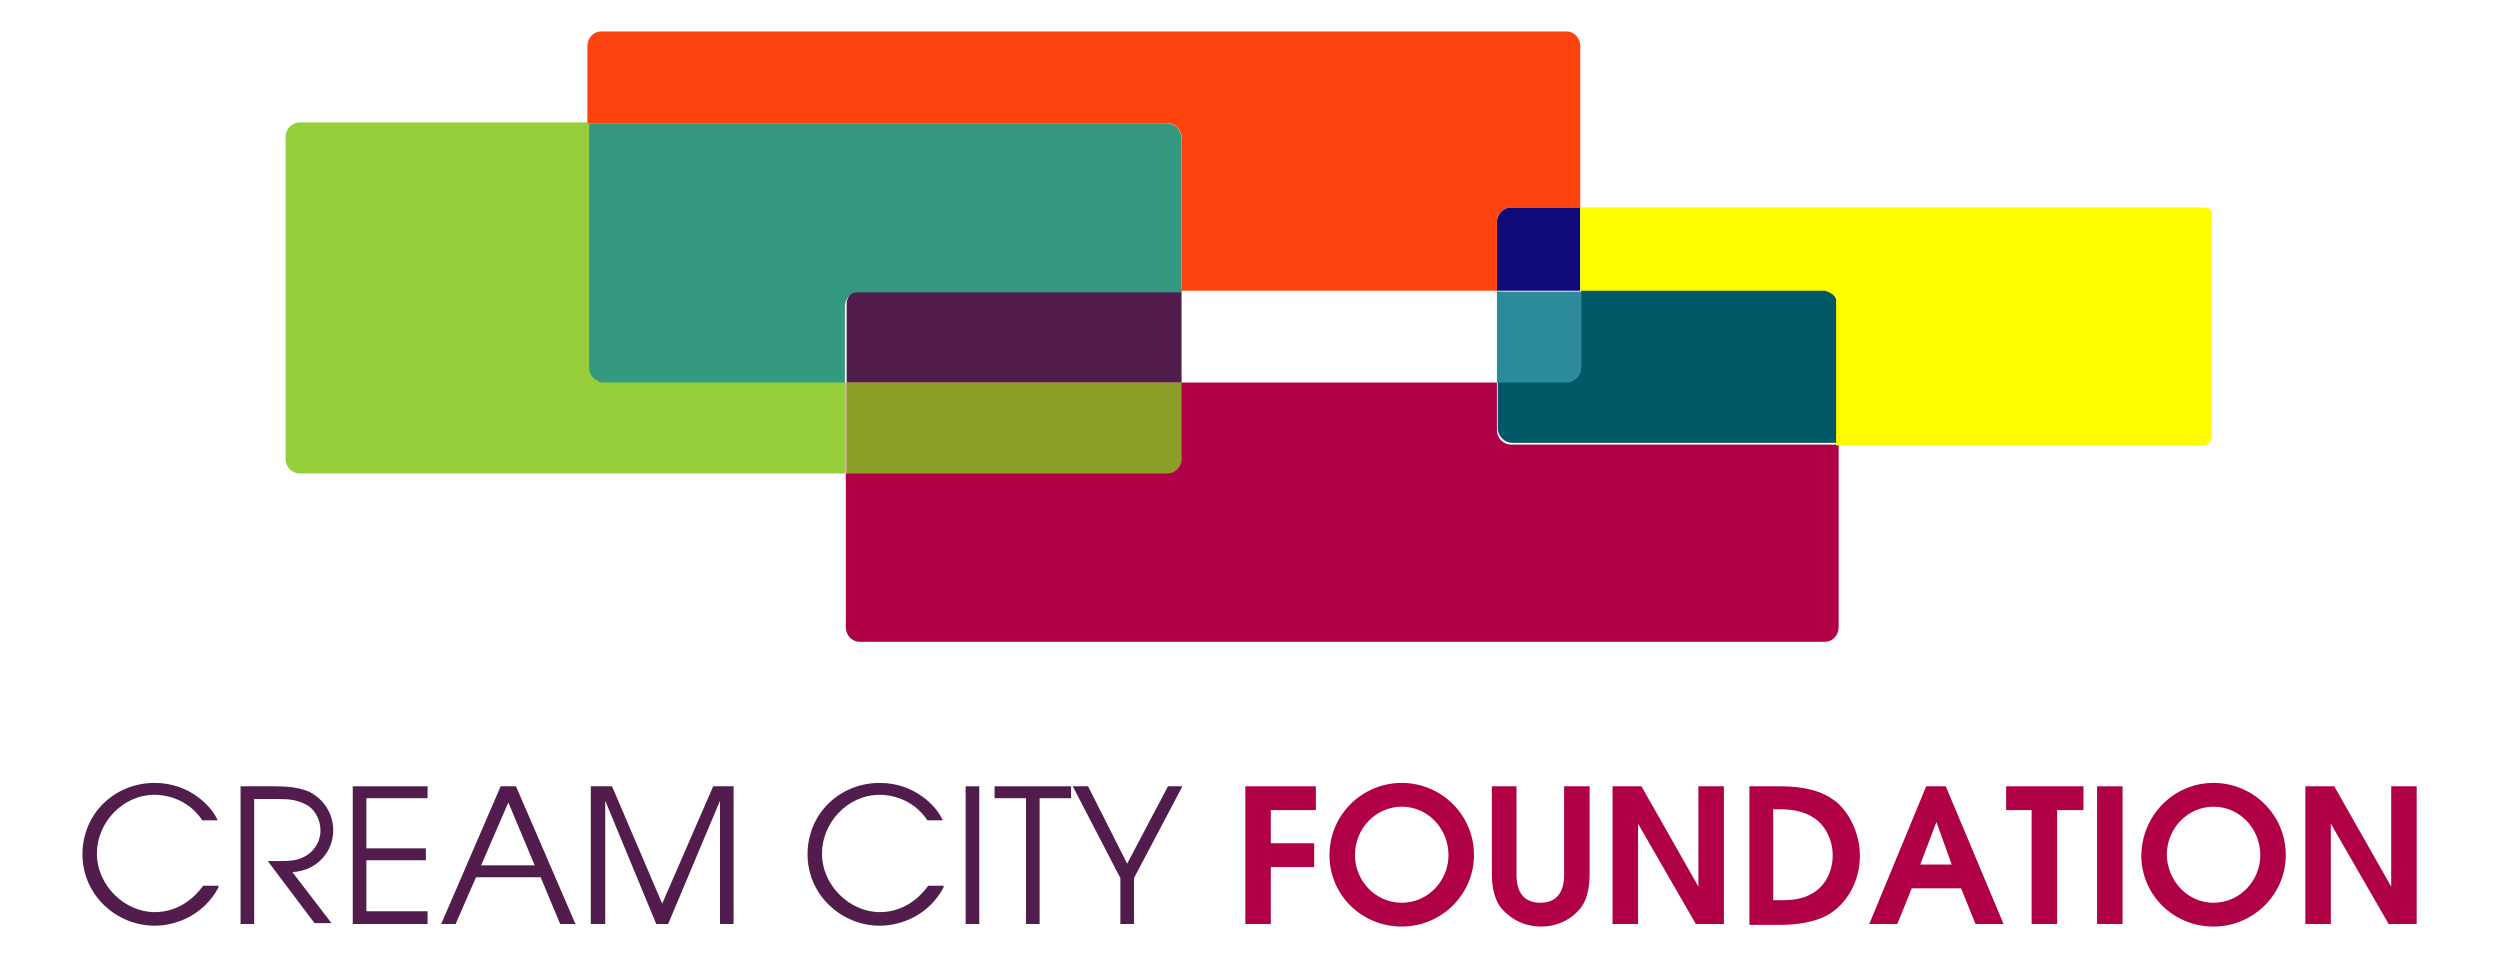 <?xml version="1.0" encoding="utf-8"?>
<!-- Generator: Adobe Illustrator 19.2.1, SVG Export Plug-In . SVG Version: 6.00 Build 0)  -->
<svg version="1.1" id="Layer_1" xmlns="http://www.w3.org/2000/svg" xmlns:xlink="http://www.w3.org/1999/xlink" x="0px" y="0px"
	 viewBox="0 0 294.1 112.8" style="enable-background:new 0 0 294.1 112.8;" xml:space="preserve">
<style type="text/css">
	.st0{fill:#B00147;}
	.st1{fill:#521D4C;}
	.st2{fill:#015967;}
	.st3{fill:#110B79;}
	.st4{fill:#2B8B99;}
	.st5{fill:#349980;}
	.st6{fill:#8C9D28;}
	.st7{fill:#96CF3B;}
	.st8{fill:#FE430F;}
	.st9{fill:#FFFC00;}
</style>
<g>
	<path class="st0" d="M139,54v-9h0v0h-1.7h0h-36h-1.7v10.7h37.7C138.2,55.8,139,55,139,54"/>
	<path class="st1" d="M25.7,104.4c-1.7,3.2-4.9,4.5-7.5,4.5c-4.5,0-8.5-3.6-8.5-8.4c0-4.8,3.8-8.4,8.5-8.4c4.2,0,6.8,2.9,7.4,4.4
		h-1.8c-1.8-2.7-4.6-3-5.6-3c-3.8,0-6.8,3.3-6.8,6.9c0,3.8,3.3,6.9,6.8,6.9c0.8,0,3.5-0.1,5.7-3.1H25.7z"/>
	<path class="st1" d="M28.2,92.5h4.1c2.2,0,3.2,0.3,4,0.6c1.8,0.9,2.9,2.6,2.9,4.6c0,2.3-1.7,4.7-4.8,4.9l4.6,6h-2l-5.5-7.3
		c2.1,0,2.8,0,3.5-0.2c1.8-0.5,2.7-2,2.7-3.4c0-1.3-0.7-2.6-1.8-3.1c-1-0.5-1.8-0.6-3.2-0.6h-2.8v14.7h-1.6V92.5z"/>
	<polygon class="st1" points="41.5,92.5 50.3,92.5 50.3,93.9 43.1,93.9 43.1,99.8 50.1,99.8 50.1,101.2 43.1,101.2 43.1,107.2 
		50.3,107.2 50.3,108.7 41.5,108.7 	"/>
	<path class="st1" d="M58.9,92.5h1.8l7,16.2h-1.8l-2.3-5.5H56l-2.4,5.5h-1.7L58.9,92.5z M56.6,101.8h6.3l-3.1-7.4L56.6,101.8z"/>
	<polygon class="st1" points="69.5,92.5 72,92.5 77.9,106.3 83.9,92.5 86.3,92.5 86.3,108.7 84.7,108.7 84.7,94.2 84.7,94.2 
		78.6,108.7 77.2,108.7 71.2,94.2 71.2,94.2 71.2,108.7 69.5,108.7 	"/>
	<path class="st1" d="M111,104.4c-1.7,3.2-4.9,4.5-7.5,4.5c-4.5,0-8.5-3.6-8.5-8.4c0-4.8,3.8-8.4,8.5-8.4c4.2,0,6.8,2.9,7.4,4.4
		h-1.8c-1.8-2.7-4.6-3-5.6-3c-3.8,0-6.8,3.3-6.8,6.9c0,3.8,3.3,6.9,6.8,6.9c0.8,0,3.5-0.1,5.7-3.1H111z"/>
	<rect x="113.6" y="92.5" class="st1" width="1.6" height="16.2"/>
	<polygon class="st1" points="120.7,93.9 117,93.9 117,92.5 126,92.5 126,93.9 122.3,93.9 122.3,108.7 120.7,108.7 	"/>
	<polygon class="st1" points="131.8,103.3 126.2,92.5 128,92.5 132.6,101.6 137.4,92.5 139.1,92.5 133.4,103.3 133.4,108.7 
		131.8,108.7 	"/>
	<polygon class="st0" points="146.5,92.5 154.8,92.5 154.8,95.3 149.5,95.3 149.5,99.2 154.6,99.2 154.6,102 149.5,102 149.5,108.7 
		146.5,108.7 	"/>
	<path class="st0" d="M164.9,92.1c4.6,0,8.5,3.7,8.5,8.5c0,4.6-3.8,8.4-8.5,8.4c-4.7,0-8.5-3.7-8.5-8.4
		C156.4,95.8,160.3,92.1,164.9,92.1 M164.9,106.2c3.1,0,5.5-2.6,5.5-5.6c0-3.1-2.4-5.7-5.5-5.7c-3,0-5.5,2.5-5.5,5.7
		C159.4,103.6,161.8,106.2,164.9,106.2"/>
	<path class="st0" d="M178.4,92.5l0,10.3c0,0.8,0,3.4,2.8,3.4c2.8,0,2.8-2.6,2.8-3.4V92.5h3v10.3c0,1.3-0.2,2.8-0.9,3.8
		c-0.9,1.3-2.6,2.4-4.8,2.4c-2.5,0-4.1-1.4-4.8-2.3c-0.5-0.7-1-1.9-1-3.9V92.5H178.4z"/>
	<polygon class="st0" points="189.7,92.5 193.1,92.5 199.8,104.3 199.8,104.3 199.8,92.5 202.8,92.5 202.8,108.7 199.5,108.7 
		192.7,96.9 192.7,96.9 192.7,108.7 189.7,108.7 	"/>
	<path class="st0" d="M205.7,92.5h3.7c4,0,5.7,1.1,6.7,1.9c1.5,1.3,2.7,3.7,2.7,6.3c0,2.9-1.5,5.7-3.9,7c-1.5,0.8-3.6,1.1-5.4,1.1
		h-3.7V92.5z M208.7,105.9h0.6c1.6,0,2.7-0.1,3.9-0.8c1.6-0.9,2.4-2.7,2.4-4.5c0-1.6-0.7-3.1-1.7-4c-1.3-1.1-2.8-1.4-4.7-1.4h-0.6
		V105.9z"/>
	<path class="st0" d="M226.6,92.5h2.3l6.8,16.2h-3.3l-1.7-4.2h-5.8l-1.7,4.2h-3.3L226.6,92.5z M225.9,101.7h3.7l-1.8-5h0
		L225.9,101.7z"/>
	<polygon class="st0" points="239,95.3 236,95.3 236,92.5 245.1,92.5 245.1,95.3 242,95.3 242,108.7 239,108.7 	"/>
	<rect x="246.7" y="92.5" class="st0" width="3" height="16.2"/>
	<path class="st0" d="M260.4,92.1c4.6,0,8.5,3.7,8.5,8.5c0,4.6-3.8,8.4-8.5,8.4c-4.7,0-8.5-3.7-8.5-8.4
		C252,95.8,255.8,92.1,260.4,92.1 M260.4,106.2c3.1,0,5.5-2.6,5.5-5.6c0-3.1-2.4-5.7-5.5-5.7c-3,0-5.5,2.5-5.5,5.7
		C255,103.6,257.3,106.2,260.4,106.2"/>
	<polygon class="st0" points="271.2,92.5 274.6,92.5 281.3,104.3 281.3,104.3 281.3,92.5 284.3,92.5 284.3,108.7 281,108.7 
		274.2,96.9 274.2,96.9 274.2,108.7 271.2,108.7 	"/>
	<path class="st2" d="M216.3,35.6c0,0,0-0.1,0-0.1c0-0.1,0-0.1-0.1-0.2c0-0.1,0-0.1,0-0.2c0,0,0,0,0-0.1c-0.1-0.3-0.3-0.5-0.6-0.7
		c0,0,0,0,0,0c-0.1,0-0.1-0.1-0.2-0.1c-0.2-0.1-0.5-0.2-0.7-0.2h-28.7v0v9.1c0,0.9-0.7,1.6-1.6,1.7l-8.2,0v5.6
		c0,0.9,0.8,1.7,1.7,1.7l38.5,0V35.9v0C216.3,35.8,216.3,35.7,216.3,35.6"/>
	<path class="st1" d="M101.1,34.1c-0.2,0-0.4,0-0.6,0.1c0,0,0,0,0,0c-0.1,0-0.1,0.1-0.2,0.1c0,0-0.1,0.1-0.1,0.1
		c0,0-0.1,0.1-0.1,0.1c0,0-0.1,0.1-0.1,0.1c-0.2,0.3-0.4,0.7-0.4,1.1V45H139V34.1H101.1z"/>
	<path class="st3" d="M177.8,24.4c-1,0-1.7,0.8-1.7,1.7v8.1h9.8l0,0v-9.8L177.8,24.4z"/>
	<path class="st4" d="M176.1,34.2V45h8.3c0.9-0.1,1.6-0.8,1.6-1.7v-3.8v-5.2H176.1z"/>
	<path class="st5" d="M137.2,14.5l-68.1,0v28.9c0,0.2,0,0.4,0.1,0.6c0,0,0,0.1,0,0.1v0c0.2,0.4,0.5,0.7,0.9,0.9c0,0,0,0,0,0
		c0.1,0,0.1,0,0.2,0.1c0.1,0,0.2,0,0.3,0h28.8v-1.6c0,0,0-0.1,0-0.1v-7.4c0-0.4,0.2-0.8,0.4-1.1c0,0,0.1-0.1,0.1-0.1
		c0,0,0.1-0.1,0.1-0.1c0,0,0.1-0.1,0.1-0.1c0.1,0,0.1-0.1,0.2-0.1c0,0,0,0,0,0c0.2-0.1,0.4-0.1,0.7-0.1H139v-18
		C139,15.2,138.2,14.5,137.2,14.5"/>
	<path class="st6" d="M139,54v-9h0v0h-1.7h0h-36h-1.7v10.7h37.7C138.2,55.8,139,55,139,54"/>
	<path class="st7" d="M70.9,45c-0.2,0-0.3,0-0.4-0.1c-0.1,0-0.1,0-0.2-0.1c0,0,0,0,0,0c-0.4-0.2-0.7-0.5-0.9-0.9v0c0,0,0-0.1,0-0.1
		c-0.1-0.2-0.1-0.4-0.1-0.6V16.2c0,0,0,0,0-0.1v-1.7H35.3c-1,0-1.7,0.8-1.7,1.7V54c0,1,0.8,1.7,1.7,1.7h64.2V45H70.9z"/>
	<path class="st8" d="M137.3,14.5c1,0,1.7,0.8,1.7,1.7v18h37.1v-8.1c0-1,0.8-1.7,1.7-1.7l8.1,0V5.4c0-0.9-0.7-1.7-1.6-1.7H70.7
		c-0.9,0-1.6,0.8-1.6,1.7v9.1H137.3z"/>
	<path class="st0" d="M177.8,52.3c-1,0-1.7-0.8-1.7-1.7V45H139v9c0,1-0.8,1.7-1.7,1.7H99.5v18.1c0,0.9,0.7,1.7,1.6,1.7h113.6
		c0.9,0,1.6-0.8,1.6-1.7V52.3L177.8,52.3z"/>
	<path class="st9" d="M259.3,24.4h-73.4v9.8h28.6c0.3,0,0.5,0.1,0.7,0.2c0.1,0,0.1,0.1,0.2,0.1c0,0,0,0,0,0c0.3,0.2,0.5,0.4,0.6,0.7
		c0,0,0,0,0,0.1c0,0.1,0,0.1,0,0.2c0,0.1,0,0.1,0,0.2c0,0,0,0.1,0,0.1c0,0.1,0,0.1,0,0.2v0v16.4h43.1c0.6,0,1.1-0.5,1.1-1.1V25.5
		C260.4,24.9,260,24.4,259.3,24.4"/>
</g>
</svg>
